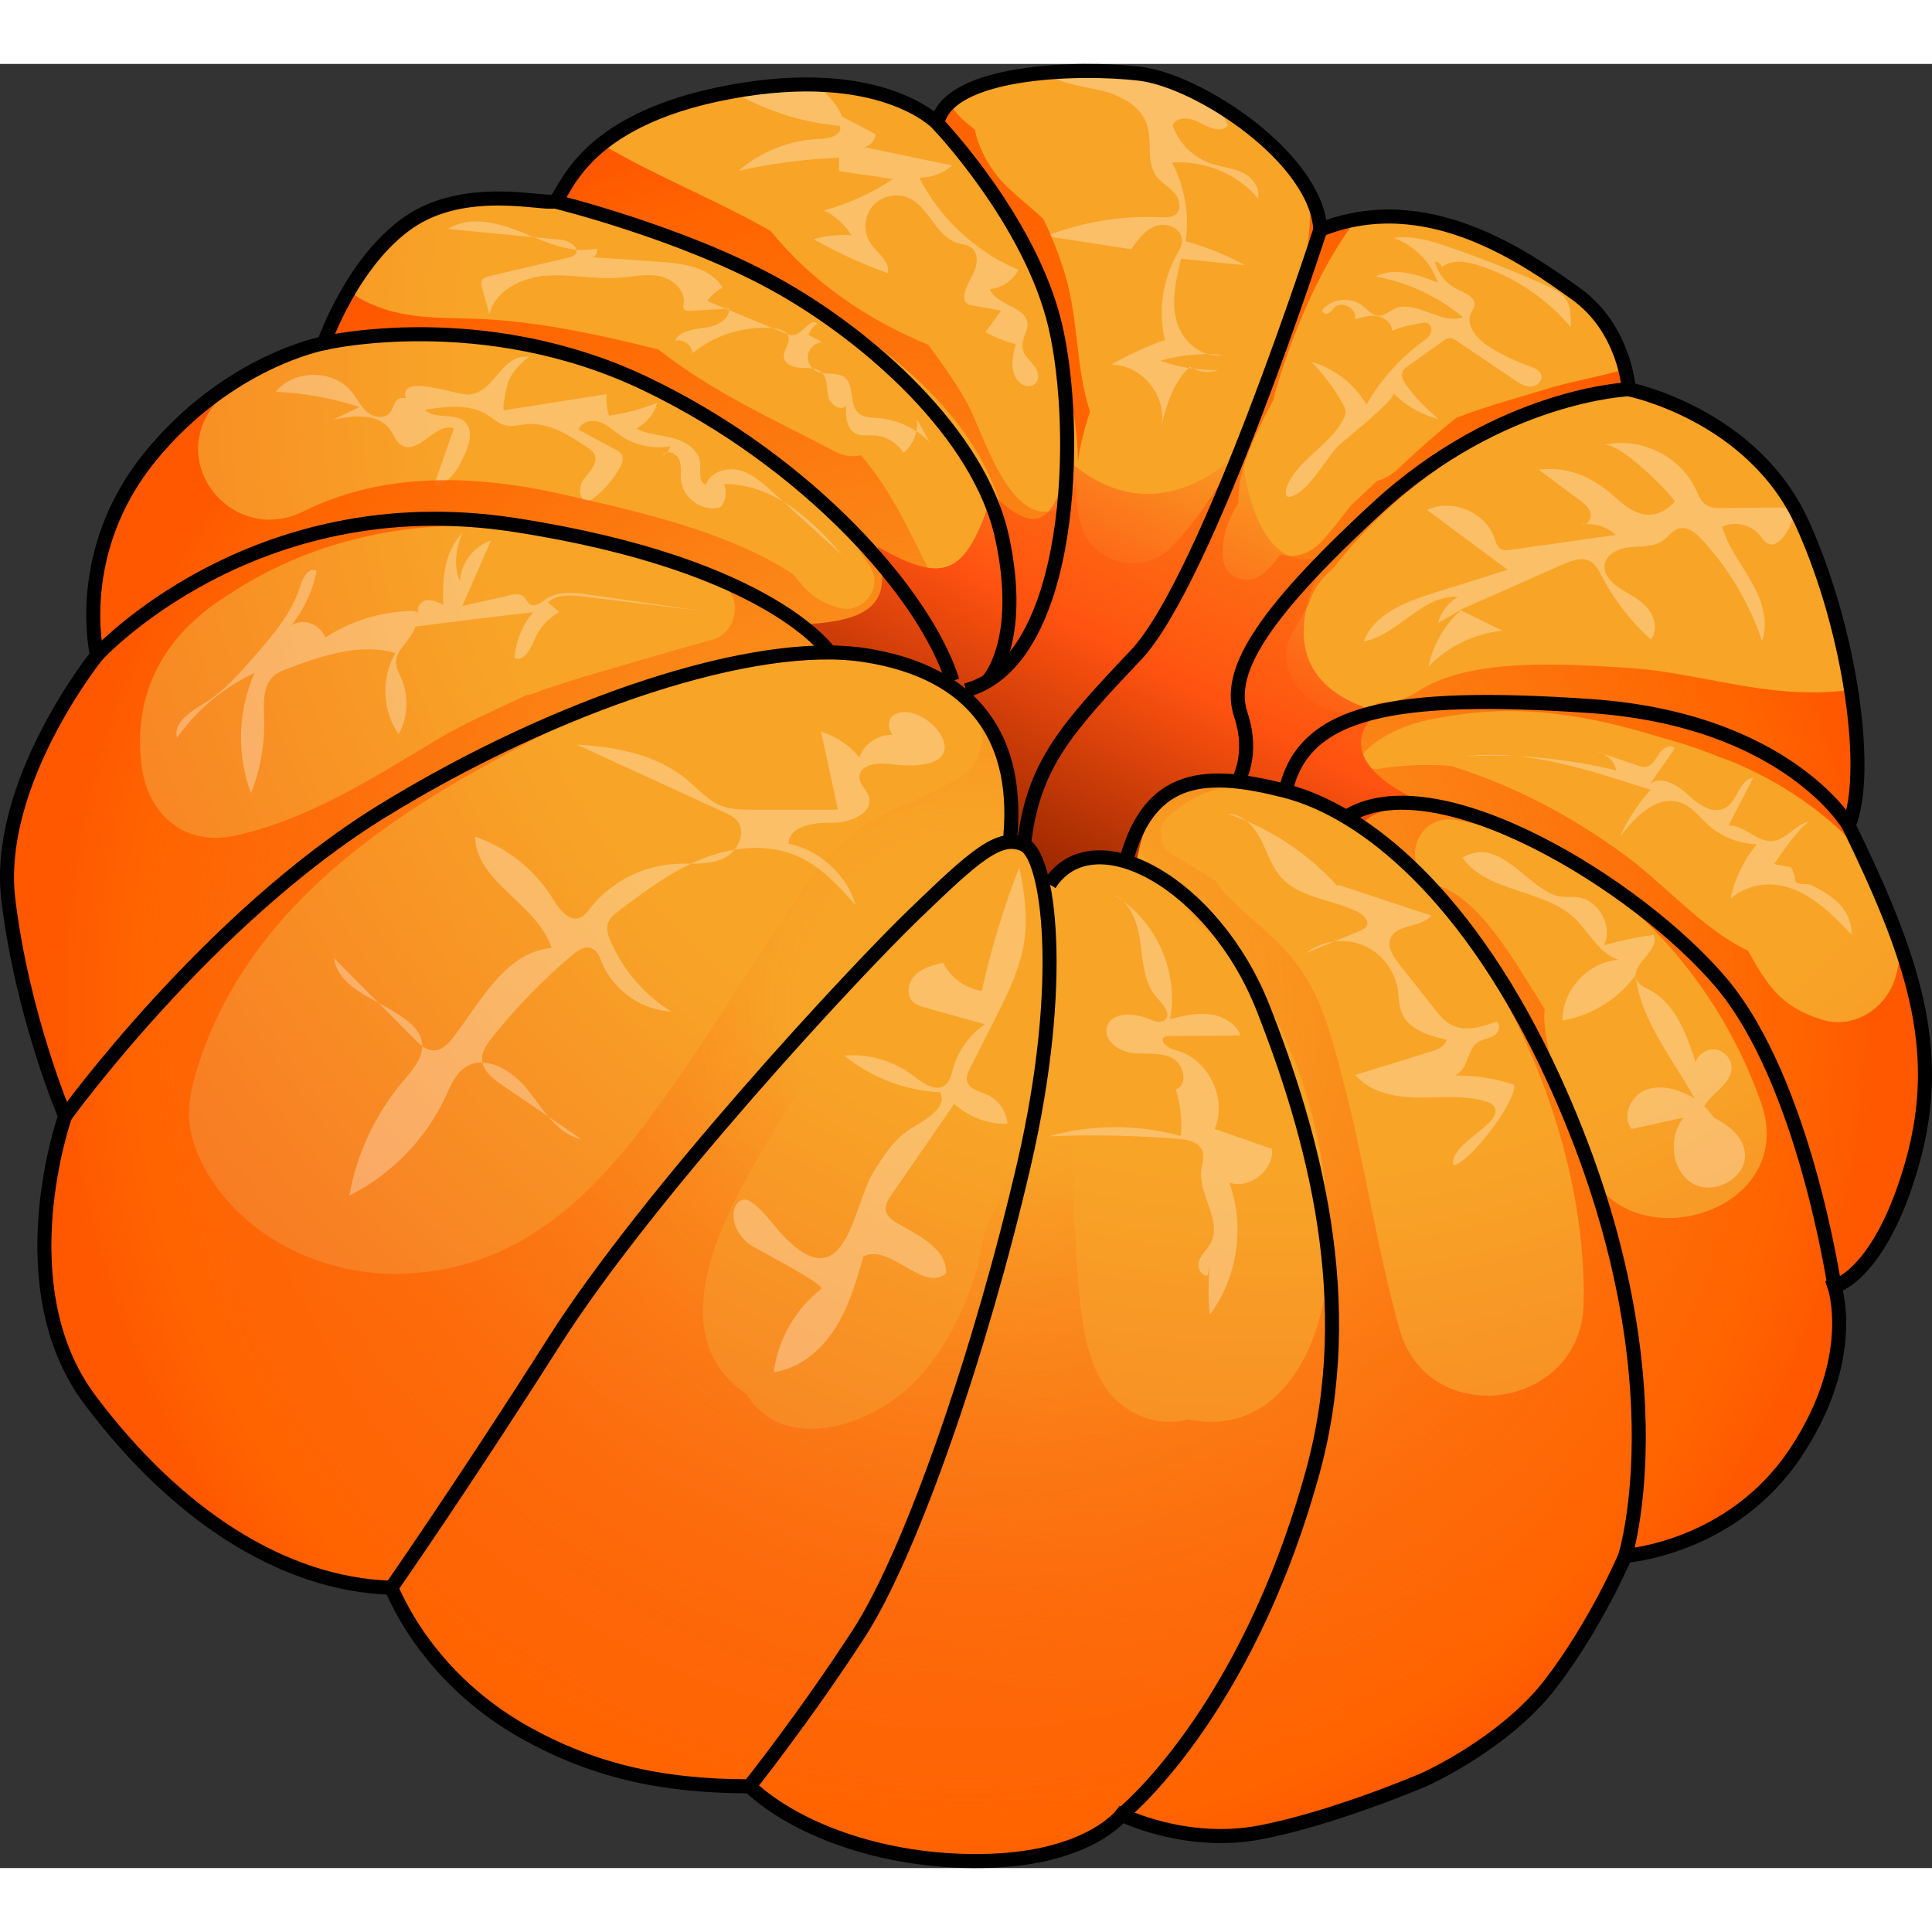 <?xml version="1.0" encoding="utf-8"?>
<!-- Created by: Science Figures, www.sciencefigures.org, Generator: Science Figures Editor -->
<svg version="1.1" id="Layer_1" xmlns="http://www.w3.org/2000/svg" xmlns:xlink="http://www.w3.org/1999/xlink" 
	 width="800px" height="800px" viewBox="0 0 134.304 125.415" enable-background="new 0 0 134.304 125.415"
	 xml:space="preserve">
<rect x="0" y="0" width="134.304" height="125.415" fill="#333333" stroke="none"/>
<g>
	<radialGradient id="SVGID_1_" cx="88.138" cy="21.235" r="109.628" gradientUnits="userSpaceOnUse">
		<stop  offset="0.513" style="stop-color:#F8A427"/>
		<stop  offset="0.887" style="stop-color:#F87722"/>
	</radialGradient>
	<path fill="url(#SVGID_1_)" d="M65.16,4.129c0.739-3.697,9.86-3.944,14.05-3.451c4.19,0.493,12.324,5.916,12.571,10.846
		c7.395-2.958,14.296,1.972,17.747,4.437c3.451,2.465,3.697,6.655,3.697,6.655s8.627,1.725,12.078,9.367
		c3.451,7.641,4.683,17.501,3.204,20.952c4.437,9.12,6.655,15.529,4.437,23.416s-5.423,8.627-5.423,8.627s1.725,4.93-2.711,11.585
		c-4.437,6.655-11.831,7.148-11.831,7.148s-1.972,4.683-5.176,8.874c-3.204,4.19-8.805,6.681-8.805,6.681s-6.231,2.685-11.407,3.671
		c-5.176,0.986-9.613-1.232-9.613-1.232s-2.218,2.958-9.12,3.204c-6.902,0.246-13.31-1.972-16.761-5.176
		c-6.409,0-11.092-1.232-15.529-3.697s-7.641-6.162-9.367-10.106c-7.641-0.246-15.036-5.176-20.952-13.064
		S4.524,73.145,4.524,73.145S1.566,66.244,0.58,58.11s6.162-17.008,6.162-17.008s-1.725-7.148,3.697-13.803
		s12.078-7.888,12.078-7.888s1.963-5.693,5.907-8.404S37.8,9.798,38.539,9.551c0.739-0.246,1.466-5.613,12.214-7.604
		C61.272-0.001,65.16,4.129,65.16,4.129z"/>
	<path opacity="0.3" fill="#FFFFFF" d="M106.969,28.205c0.94,0.701,1.881,1.401,2.821,2.102c0.331,0.246,0.684,0.526,0.779,0.927
		c0.095,0.401-0.255,0.907-0.65,0.788c0.856-0.141,1.771,0.133,2.409,0.72c-2.448,0.345-4.895,0.69-7.343,1.035
		c-0.205,0.029-0.425,0.056-0.612-0.035c-0.29-0.141-0.384-0.498-0.492-0.803c-0.633-1.793-2.96-2.755-4.675-1.932
		c1.865,1.386,3.731,2.772,5.596,4.158c-1.709,0.536-3.419,1.072-5.128,1.609c-1.957,0.614-4.161,1.453-4.871,3.377
		c2.404-0.468,4.081-3.273,6.524-3.093c-0.661,0.397-1.16,1.057-1.361,1.802c0.558-0.319,1.116-0.638,1.674-0.956
		c-1.189,1.023-2.025,2.448-2.337,3.985c1.349-1.406,3.214-2.306,5.155-2.487c-0.989-0.482-1.978-0.964-2.967-1.446
		c2.383-1.054,4.765-2.109,7.148-3.163c0.625-0.277,1.377-0.548,1.958-0.188c0.344,0.213,0.534,0.598,0.721,0.956
		c0.871,1.672,2.041,3.187,3.439,4.452c0.452-0.566,0.321-1.432-0.103-2.019c-0.424-0.587-1.073-0.962-1.7-1.325
		c-0.72-0.418-1.539-1.051-1.403-1.872c0.127-0.765,1.019-1.132,1.792-1.204c0.772-0.071,1.616-0.008,2.25-0.456
		c0.381-0.269,0.658-0.709,1.107-0.835c0.609-0.172,1.195,0.311,1.624,0.777c1.862,2.017,3.292,4.431,4.165,7.034
		c0.491-1.358-0.029-2.873-0.743-4.128s-1.634-2.422-2.029-3.811c0.861-0.412,1.987-0.164,2.595,0.572
		c0.209,0.252,0.391,0.574,0.71,0.648c0.411,0.095,0.768-0.275,1.028-0.606c0.424-0.542,0.809-1.425,0.24-1.812
		c-0.211-0.144-0.485-0.147-0.74-0.144c-1.283,0.013-2.566,0.026-3.849,0.038c-0.359,0.004-0.739,0.002-1.048-0.181
		c-0.41-0.242-0.586-0.731-0.791-1.161c-1.094-2.303-3.905-3.64-6.382-3.035c1.045-0.255,4.443,3.132,4.955,3.934
		c-1.485,1.525-2.798,0.925-4.062-0.226C110.854,28.817,109.092,27.923,106.969,28.205z"/>
	<path opacity="0.3" fill="#FFFFFF" d="M128.723,60.537c-1.628-1.737-3.58-3.612-5.958-3.493c-0.899,0.045-1.781,0.395-2.466,0.979
		c0.288-1.383,0.921-2.692,1.826-3.776c-1.236-0.035-2.454-0.521-3.375-1.347c-0.604-0.543-1.112-1.243-1.871-1.533
		c-1.645-0.627-3.233,0.964-4.282,2.379c0.542-1.196,1.267-2.309,2.142-3.288c-4.196-1.334-8.52-2.846-12.891-2.324
		c3.529-0.191,7.086,0.141,10.519,0.982c-0.153-0.66-0.727-1.202-1.394-1.318c0.938,0.317,1.876,0.634,2.814,0.951
		c0.224,0.076,0.462,0.152,0.693,0.1c0.425-0.097,0.627-0.565,0.869-0.927c0.242-0.362,0.78-0.663,1.08-0.348
		c-0.571,0.82-1.141,1.641-1.712,2.461c0.798-0.584,1.89,0.094,2.617,0.764c0.727,0.67,1.746,1.408,2.604,0.916
		c0.85-0.489,0.967-1.959,1.938-2.096c-0.573,1.108-1.146,2.216-1.719,3.324c1.102-0.056,1.973,1.181,3.071,1.075
		c0.993-0.096,1.631-1.251,2.624-1.351c-0.556,0.056-2.191,2.468-2.521,2.937c0.173,0.088,1.132,0.21,1.181,0.256
		c0.07,0.065,0.208,0.505,0.208,0.505c0.091,0.051-0.003,0.442,0.171,0.545c0.291,0.172,0.718,0.027,1.03,0.18
		C127.379,57.801,128.697,58.708,128.723,60.537z"/>
	<path opacity="0.3" fill="#FFFFFF" d="M109.465,59.396c1.016,0.98,1.692,2.433,3.032,2.878c-2.1,0.149-3.906,2.112-3.881,4.217
		c2.016-0.328,3.885-1.486,5.077-3.145c0.52,4.543,4.822,7.908,5.553,12.421c1.015-1.332-0.282-3.254-1.765-4.033
		c-0.968-0.508-2.143-0.81-3.148-0.378c-1.004,0.432-1.597,1.832-0.909,2.682c1.203-0.265,2.406-0.53,3.61-0.795
		c-1.097,1.368-0.872,3.71,0.645,4.588c1.517,0.879,3.86-0.463,3.612-2.199c-0.202-1.412-1.685-2.209-2.991-2.783
		c0.337-1.204,2.034-1.777,2.07-3.027c0.018-0.61-0.462-1.196-1.064-1.299c-0.602-0.103-1.249,0.29-1.435,0.871
		c-0.626-1.942-1.402-4.07-3.204-5.025c-0.333-0.177-0.719-0.331-0.888-0.668c-0.536-1.073,1.694-2.084,1.167-3.162
		c-1.16,0.163-2.309,0.406-3.437,0.726c0.62-1.321-0.342-3.11-1.785-3.322c-0.512-0.075-1.048,0.018-1.543-0.133
		c-2.099-0.642-3.966-4.162-6.516-2.636C103.345,57.606,107.33,57.343,109.465,59.396z"/>
	<path opacity="0.3" fill="#FFFFFF" d="M103.886,72.513c-0.111-0.215-0.358-0.317-0.589-0.388c-1.52-0.463-3.149-0.254-4.737-0.273
		c-1.588-0.018-3.323-0.35-4.337-1.573c1.767-0.546,3.533-1.093,5.3-1.639c0.442-0.137,0.958-0.354,1.034-0.81
		c-1.229-0.276-2.636-0.694-3.113-1.86c-0.217-0.531-0.192-1.125-0.287-1.691c-0.227-1.351-1.205-2.552-2.482-3.047
		c-1.278-0.495-2.809-0.268-3.888,0.577c1.246-0.514,2.493-1.028,3.739-1.543c0.183-0.075,0.379-0.163,0.472-0.337
		c0.199-0.374-0.211-0.779-0.589-0.971c-1.783-0.905-4.085-0.95-5.392-2.462c-0.65-0.751-0.93-1.744-1.39-2.624
		c-0.46-0.88-1.251-1.728-2.244-1.725c2.928,0.992,5.589,2.758,7.642,5.07c0.067,0.104-0.204,0.062-0.146-0.047
		c0.058-0.109,0.219-0.086,0.336-0.047c2.094,0.694,4.188,1.387,6.283,2.081c-0.711,0.876-2.462,0.556-2.846,1.617
		c-0.219,0.605,0.204,1.238,0.603,1.743c0.82,1.038,1.64,2.077,2.46,3.115c0.333,0.421,0.679,0.854,1.152,1.108
		c0.958,0.513,2.13,0.159,3.155-0.204c0.351,0.188,0.176,0.763-0.165,0.968c-0.341,0.205-0.771,0.225-1.104,0.443
		c-0.491,0.322-0.629,0.962-0.865,1.5c-0.236,0.538-0.795,1.077-1.337,0.851c1.589-0.1,3.198,0.11,4.708,0.616
		c0.207,1.135-3.121,5.47-4.231,5.605C100.733,74.992,104.512,73.721,103.886,72.513z"/>
	<path opacity="0.3" fill="#FFFFFF" d="M83.964,84.217c-0.474,0.088-0.765-0.575-0.603-1.029s0.563-0.779,0.793-1.203
		c0.844-1.55-0.868-3.373-0.646-5.123c0.054-0.426,0.223-0.865,0.085-1.272c-0.219-0.644-1.036-0.812-1.714-0.867
		c-2.987-0.24-5.988-0.299-8.983-0.176c2.984-0.838,6.197-0.846,9.185-0.024c0.105-1.089-0.014-2.199-0.347-3.241
		c0.885-0.303,0.576-1.767-0.261-2.185c-0.838-0.417-1.836-0.232-2.765-0.345s-1.972-0.833-1.771-1.747
		c0.247-1.124,1.886-1.069,2.941-0.609c0.371,0.162,0.854,0.321,1.135,0.03c0.408-0.423-0.16-1.047-0.559-1.478
		c-0.923-0.997-1.001-2.48-1.176-3.827c-0.175-1.347-0.648-2.866-1.903-3.386c2.934,1.692,4.601,5.334,3.963,8.661
		c0.894-0.222,1.813-0.445,2.728-0.337c0.915,0.108,1.841,0.62,2.176,1.478c-1.666,0.015-3.333,0.03-4.999,0.046
		c-0.098,0.001-0.202,0.003-0.287,0.052c-0.431,0.247,0.215,0.789,0.699,0.901c2.282,0.527,3.71,3.346,2.785,5.497
		c1.331,0.464,2.662,0.928,3.993,1.392c0.117,1.488-1.559,2.808-2.978,2.345c1.102,3.028,0.575,6.595-1.355,9.176
		c-0.208-1.985-0.054-4.007,0.451-5.938"/>
	<path opacity="0.3" fill="#FFFFFF" d="M60.692,77.074c0.71-1.151,1.461-2.344,2.613-3.052c1.032-0.635,2.595-1.46,2.045-2.54
		c-2.415-0.107-4.787-1.016-6.655-2.549c1.7-0.144,3.447,0.369,4.799,1.409c0.651,0.501,1.52,1.147,2.184,0.664
		c0.357-0.26,0.452-0.741,0.572-1.166c0.35-1.243,1.148-2.354,2.214-3.083c-1.375-0.383-2.751-0.766-4.126-1.149
		c-0.312-0.087-0.638-0.181-0.872-0.405c-0.51-0.489-0.335-1.398,0.174-1.889c0.509-0.49,1.233-0.671,1.921-0.832
		c0.511,1.031,1.546,1.785,2.684,1.956c0.655-2.926,1.528-5.802,2.609-8.598c0.357,1.692,0.599,3.438,0.347,5.149
		c-0.283,1.92-1.17,3.69-2.044,5.422c-0.573,1.136-1.147,2.272-1.72,3.408c-0.139,0.275-0.282,0.578-0.214,0.879
		c0.126,0.563,0.835,0.708,1.363,0.94c0.801,0.352,1.38,1.165,1.452,2.037c-1.351,0.039-2.711-0.471-3.702-1.39
		c-1.459,2.116-2.918,4.232-4.377,6.348c-0.224,0.325-0.459,0.697-0.385,1.085c0.073,0.385,0.425,0.646,0.761,0.846
		c1.487,0.882,3.507,1.776,3.431,3.503c-1.563,1.38-3.867-2.089-5.743-1.177c-0.495,1.732-1.003,3.491-1.971,5.011
		c-0.968,1.519-2.479,2.792-4.263,3.04c0.287-2.264,1.506-4.395,3.312-5.789c0.344-0.266-4.731-2.885-5.006-3.096
		c-0.692-0.533-1.204-1.386-1.09-2.252c0.052-0.397,0.306-0.827,0.705-0.855c0.242-0.017,0.467,0.119,0.66,0.266
		c0.853,0.65,1.432,1.59,2.184,2.355C58.827,85.915,59.322,79.296,60.692,77.074z"/>
	<path opacity="0.3" fill="#FFFFFF" d="M62.145,45.251c-0.665,0.397-0.284,1.79,0.423,1.472c-1.129-0.343-2.469,0.363-2.825,1.489
		c-0.68-0.849-1.624-1.483-2.668-1.792c0.392,1.808,0.784,3.616,1.176,5.423c-1.98,0-3.959-0.001-5.939-0.001
		c-0.725,0-1.469-0.004-2.146-0.263c-0.961-0.369-1.654-1.197-2.447-1.852c-2.091-1.726-4.916-2.258-7.623-2.41
		c3.426,1.573,6.851,3.147,10.277,4.72c0.3,0.138,0.609,0.282,0.833,0.525c0.758,0.822,0.058,2.249-0.965,2.698
		c-1.024,0.449-2.195,0.289-3.311,0.351c-2.29,0.128-4.504,1.285-5.916,3.093c-0.194,0.248-0.388,0.519-0.678,0.639
		c-0.78,0.324-1.465-0.587-1.906-1.308c-1.229-2.007-3.176-3.564-5.405-4.32c0.062,3.201,4.37,4.682,5.31,7.742
		c-3.147,0.277-4.88,3.631-6.782,6.154c-0.361,0.478-0.833,0.981-1.431,0.964c-0.505-0.014-0.914-0.395-1.27-0.753
		c-1.879-1.886-3.758-3.772-5.637-5.658c0.359,2.348,3.442,2.922,5.244,4.47c0.386,0.332,0.733,0.744,0.848,1.24
		c0.248,1.064-0.6,2.032-1.306,2.865c-1.906,2.252-3.202,5.016-3.712,7.922c2.913-1.453,5.309-3.916,6.682-6.868
		c0.346-0.745,0.665-1.564,1.344-2.027c1.42-0.967,3.334,0.226,4.394,1.578c1.06,1.353,2.028,3.048,3.709,3.405
		c-1.844-1.261-3.689-2.521-5.533-3.782c-0.634-0.433-1.332-0.976-1.372-1.742c-0.03-0.586,0.344-1.108,0.71-1.567
		c1.658-2.08,3.522-3.996,5.554-5.711c0.39-0.329,0.902-0.67,1.37-0.469c0.382,0.164,0.536,0.611,0.695,0.996
		c0.79,1.92,2.75,3.3,4.824,3.398c-1.877-1.154-3.379-2.906-4.235-4.936c-0.155-0.367-0.29-0.773-0.182-1.156
		c0.114-0.404,0.47-0.686,0.805-0.938c1.828-1.376,3.685-2.769,5.813-3.608c2.128-0.84,4.599-1.073,6.677-0.114
		c1.579,0.729,2.783,2.061,3.941,3.357c-0.634-2.126-2.504-3.833-4.678-4.271c0.058-1.242,1.766-1.484,3.009-1.456
		c1.243,0.028,2.953-0.666,2.57-1.849c-0.151-0.467-0.63-0.815-0.645-1.306c-0.027-0.838,1.155-1.047,1.987-0.939
		C69.067,49.617,64.321,43.95,62.145,45.251z"/>
	<path opacity="0.3" fill="#FFFFFF" d="M93.352,24.764c0.104-0.188,0.197-0.394,0.185-0.609c-0.01-0.193-0.104-0.371-0.198-0.539
		c-0.595-1.057-1.327-2.036-2.173-2.904c1.593,0.448,2.996,1.538,3.824,2.971c0.97-1.7,2.299-3.194,3.875-4.355
		c0.224-0.165,0.462-0.335,0.581-0.586c0.118-0.252,0.059-0.611-0.197-0.721c-0.124-0.053-0.266-0.038-0.4-0.018
		c-0.711,0.102-1.412,0.281-2.085,0.533c-0.013-0.522-0.519-0.924-1.035-1.006s-1.036,0.078-1.534,0.236
		c0.184-0.714-0.876-1.347-1.417-0.847c-0.15,0.139-0.256,0.334-0.442,0.421c-0.186,0.086-0.479-0.062-0.407-0.254
		c0.662-0.775,1.946-0.914,2.759-0.299c0.374,0.283,0.705,0.719,1.174,0.718c0.382-0.001,0.688-0.299,1.032-0.464
		c1.492-0.719,3.243,1.12,4.806,0.57c-1.735-1.449-3.851-2.437-6.076-2.836c1.333-0.683,2.938-0.128,4.328,0.432
		c-0.479-1.428-1.643-2.608-3.064-3.107c1.276-0.204,2.565,0.191,3.788,0.61c2.349,0.806,4.66,1.722,6.922,2.745
		c0.42,0.19,0.853,0.395,1.146,0.751c0.464,0.564,0.469,1.363,0.452,2.093c-1.682-2.001-3.94-3.513-6.432-4.305
		c-0.838-0.267-1.839-0.426-2.527,0.122c-0.053-0.21-0.263-0.368-0.479-0.36c0.205,0.833,0.802,1.561,1.578,1.927
		c0.515,0.243,1.228,0.516,1.159,1.081c-0.025,0.201-0.155,0.37-0.236,0.556c-0.411,0.947,0.532,1.914,1.419,2.443
		c0.846,0.505,1.741,0.928,2.668,1.262c0.334,0.12,0.721,0.281,0.804,0.626c0.096,0.404-0.34,0.774-0.755,0.776
		s-0.787-0.239-1.131-0.472c-1.326-0.896-2.652-1.792-3.978-2.688c-0.153-0.104-0.32-0.211-0.505-0.208
		c-0.182,0.003-0.343,0.113-0.492,0.219c-0.791,0.565-1.582,1.129-2.373,1.694c-0.161,0.115-0.33,0.239-0.407,0.422
		c-0.139,0.33,0.071,0.696,0.284,0.984c0.64,0.861,1.391,1.64,2.229,2.31c-1.198-0.292-2.31-0.927-3.171-1.809
		c0.334,0.343-3.612,3.43-3.89,3.741c-0.792,0.888-1.742,2.579-2.709,3.205c-1.26,0.815-0.923-0.409-0.442-1.125
		C90.801,27.221,92.481,26.347,93.352,24.764z"/>
	<path opacity="0.3" fill="#FFFFFF" d="M29.671,37.273c-0.419,0.051-0.79,0.548-0.557,0.9c-0.158-0.139-0.39-0.147-0.6-0.141
		c-2.086,0.058-4.153,0.704-5.9,1.844c-0.238-0.626-0.884-1.074-1.555-1.077c-0.67-0.003-1.32,0.44-1.563,1.064
		c1.276-1.238,2.164-2.869,2.513-4.612c-0.478-0.326-0.945,0.416-1.111,0.97c-0.573,1.913-1.921,3.481-3.233,4.986
		c-1.035,1.187-2.092,2.393-3.434,3.218c-0.945,0.581-2.205,1.338-1.922,2.41c1.368-1.932,3.245-3.501,5.389-4.505
		c-1.164,2.613-1.256,5.685-0.251,8.363c0.644-1.612,0.955-3.355,0.91-5.09c-0.029-1.092-0.126-2.367,0.701-3.08
		c0.292-0.252,0.663-0.391,1.025-0.524c2.383-0.879,4.973-1.768,7.408-1.043c-1.011,1.713-0.92,4.014,0.224,5.642
		c0.646-1.174,0.715-2.649,0.183-3.879c-0.151-0.349-0.352-0.693-0.366-1.074c-0.036-0.969,1.093-1.588,1.334-2.527
		c2.729-0.36,5.461-0.694,8.197-1.001c-0.751,0.885-1.21,2.014-1.289,3.172c0.66,0.3,1.125-0.649,1.406-1.317
		c0.333-0.792,0.947-1.462,1.706-1.864c-0.263-0.225-0.526-0.45-0.789-0.676c0.615-0.58,1.576-0.515,2.415-0.413
		c2.719,0.331,5.438,0.662,8.157,0.993c-2.582-0.374-5.164-0.748-7.746-1.122c-1.005-0.146-2.117-0.268-2.957,0.301
		c-0.336,0.228-0.727,0.573-1.086,0.383c-0.237-0.126-0.316-0.435-0.531-0.594c-0.243-0.18-0.582-0.121-0.877-0.054
		c-1.112,0.253-2.224,0.506-3.336,0.758c0.665-1.518,1.33-3.036,1.994-4.554c-1.197,0.397-2.093,1.572-2.158,2.832
		c-0.484-1.133-0.246-2.252,0.152-3.354c-1.282,1.391-1.36,3.231-1.317,5.002C30.496,37.438,30.044,37.228,29.671,37.273z"/>
	<path opacity="0.3" fill="#FFFFFF" d="M27.502,23.481c-0.166,0.251-0.222,0.571-0.423,0.795c-0.39,0.434-1.135,0.29-1.575-0.094
		c-0.44-0.384-0.692-0.936-1.058-1.39c-1.266-1.57-4.012-1.571-5.279-0.001c1.98,0.089,3.947,0.446,5.832,1.057
		c-0.606,0.292-1.213,0.583-1.819,0.875c1.375-0.286,3.083-0.455,3.917,0.675c0.285,0.386,0.441,0.903,0.863,1.132
		c1.175,0.637,2.346-1.667,3.596-1.194c-0.465,1.325-0.93,2.649-1.395,3.974c1.024-0.047,1.652-1.109,2.089-2.037
		c0.363-0.77,0.688-1.789,0.077-2.381c-0.716-0.694-2.103-0.133-2.791-0.855c1.468-0.228,3.081-0.428,4.343,0.356
		c0.41,0.255,0.775,0.611,1.243,0.729c0.485,0.122,0.991-0.033,1.49-0.078c1.511-0.136,2.908,0.738,4.172,1.576
		c0.21,0.14,0.431,0.29,0.539,0.518c0.285,0.6-0.336,1.2-0.745,1.724c-0.409,0.524-0.335,1.612,0.321,1.506
		c0.15-0.024,0.279-0.117,0.399-0.211c0.712-0.56,1.315-1.258,1.767-2.043c0.159-0.276,0.301-0.614,0.167-0.903
		c-0.097-0.209-0.312-0.331-0.515-0.44c-0.833-0.449-1.666-0.897-2.499-1.346c0.178-0.548,0.911-0.719,1.457-0.535
		c0.546,0.185,0.971,0.608,1.444,0.936c0.997,0.691,2.271,0.968,3.465,0.754c-0.058,0.279-0.266,0.522-0.532,0.621
		c0.257-0.425,0.976-0.158,1.164,0.302c0.188,0.46,0.075,0.982,0.13,1.476c0.137,1.236,1.517,2.174,2.717,1.847
		c0.401-0.416,0.507-1.089,0.253-1.608c3.305-0.078,6.088,2.39,8.222,4.915c-1.627-1.474-3.254-2.947-4.881-4.421
		c-0.678-0.615-1.396-1.25-2.284-1.471s-1.992,0.133-2.294,0.997c-0.533-0.117-0.375-0.898-0.402-1.443
		c-0.045-0.904-0.95-1.525-1.822-1.765c-0.872-0.24-1.818-0.26-2.618-0.683c0.702-0.366,1.241-1.031,1.453-1.793
		c-1.078,0.435-2.208,0.738-3.359,0.902c-0.147-0.485-0.203-0.997-0.164-1.502c-2.373,0.374-4.746,0.748-7.119,1.121
		c-0.198,0.031,0.229-1.865,0.302-2.028c0.311-0.693,0.826-1.255,1.443-1.686c-1.995-0.212-2.283,2.364-4.129,2.618
		c-0.839,0.115-5.037-1.571-4.448,0.288C27.945,23.159,27.671,23.226,27.502,23.481z"/>
	<path opacity="0.3" fill="#FFFFFF" d="M63.722,24.662c0.136,0.878-0.227,1.816-0.919,2.373c-0.44-0.716-1.253-1.189-2.093-1.218
		c-0.408-0.014-0.84,0.065-1.209-0.11c-0.673-0.321-0.725-1.242-0.68-1.986c-0.318,0.493-1.113-0.022-1.241-0.594
		c-0.128-0.572-0.032-1.257-0.455-1.664c-0.368-0.353-0.944-0.311-1.453-0.334c-0.509-0.023-1.123-0.245-1.184-0.751
		c-0.056-0.474,0.43-0.903,0.329-1.369c-0.096-0.443-0.639-0.603-1.091-0.64c-1.992-0.164-4.039,0.473-5.587,1.738
		c-0.026-0.581-0.691-1.037-1.242-0.851c0.357-0.71,1.304-0.808,2.092-0.915c0.788-0.107,1.741-0.54,1.704-1.334
		c-0.912,0.053-1.825,0.107-2.737,0.16c-0.14,0.008-0.302,0.007-0.391-0.1c-0.094-0.113-0.057-0.28-0.038-0.426
		c0.118-0.93-0.787-1.717-1.707-1.897c-0.92-0.18-1.863,0.052-2.798,0.123c-1.691,0.128-3.388-0.277-5.079-0.146
		s-3.531,1.033-3.919,2.684c-0.171-0.61-0.343-1.22-0.514-1.83c-0.049-0.173-0.096-0.366-0.014-0.526
		c0.095-0.186,0.324-0.252,0.527-0.3c1.827-0.426,3.654-0.852,5.481-1.279c0.176-0.041,0.366-0.09,0.48-0.231
		c0.375-0.461-0.429-0.959-1.02-1.015c-2.609-0.25-5.218-0.499-7.827-0.749c1.517-0.952,3.501-0.442,5.159,0.236
		s3.411,1.516,5.159,1.126c0.159,0.236-0.06,0.615-0.344,0.596c1.575,0.107,3.149,0.214,4.724,0.32
		c1.646,0.112,3.555,0.377,4.391,1.8c-0.42,0.221-0.786,0.542-1.06,0.929c1.771,0.735,3.542,1.47,5.313,2.205
		c0.244,0.101,0.509,0.205,0.766,0.142c0.617-0.15,1.072-1.17,1.581-0.791c-0.285,0.191-0.503,0.479-0.609,0.805
		c0.314,0.168,0.628,0.337,0.943,0.505c-0.477,0.015-0.913,0.402-0.994,0.872c-0.081,0.47,0.195,0.976,0.63,1.171
		c0.6,0.269,1.384-0.011,1.907,0.387c0.731,0.558,0.285,1.896,0.977,2.501c0.354,0.309,0.872,0.303,1.34,0.338
		c1.349,0.102,2.654,0.71,3.6,1.676"/>
	<path opacity="0.3" fill="#FFFFFF" d="M70.658,21.884c0.585,0.89,1.673,0.535,1.493-0.345c-0.196-0.953-1.397-1.124-0.994-2.459
		c0.097-0.32,0.274-0.626,0.272-0.961c-0.008-1.252-2.144-1.301-2.622-2.458c0.832-0.079,1.608-0.608,1.985-1.354
		c-2.952-1.236-5.439-3.548-6.887-6.401c0.828,0.015,1.658-0.295,2.274-0.848c-2.034-0.426-4.068-0.853-6.102-1.279
		c0.419-0.082,0.76-0.468,0.788-0.894c-0.776-0.409-1.552-0.818-2.327-1.227c-0.387-0.921-1.086-1.693-1.937-2.215
		c-1.626-0.038-3.504,0.087-5.679,0.478c0.112,0.063,0.224,0.126,0.333,0.187c2.182,1.219,4.621,1.973,7.11,2.197
		c0.268,0.556-0.632,0.889-1.249,0.902c-2.107,0.043-4.19,0.845-5.783,2.226c2.296-0.515,4.639-0.822,6.991-0.915
		c-0.001,0.31-0.002,0.62-0.002,0.931c1.253,0.184,2.506,0.368,3.759,0.552c-1.47,0.978-3.098,1.718-4.801,2.183
		c0.783,0.379,1.455,0.986,1.911,1.728c-0.882-0.061-1.774,0.031-2.625,0.271c1.645,0.936,3.372,1.726,5.155,2.359
		c0.163-0.816-0.744-1.391-1.207-2.083c-0.513-0.768-0.449-1.875,0.151-2.578s1.682-0.943,2.522-0.558
		c1.408,0.645,1.872,2.656,3.351,3.116c0.333,0.103,0.707,0.121,0.985,0.332c0.482,0.364,0.438,1.111,0.199,1.665
		c-0.239,0.554-0.626,1.062-0.693,1.662c-0.018,0.162-0.008,0.34,0.093,0.469c0.115,0.146,0.314,0.189,0.497,0.223
		c0.656,0.122,1.312,0.243,1.968,0.365c-0.361,0.495-0.721,0.991-1.082,1.486c0.664,0.364,1.371,0.647,2.103,0.844
		C70.398,20.281,70.204,21.194,70.658,21.884z"/>
	<g opacity="0.3">
		<path fill="#FFFFFF" d="M84.971,20.21c-0.339-0.028-0.679-0.038-1.019-0.037C84.28,20.263,84.624,20.284,84.971,20.21z"/>
		<path fill="#FFFFFF" d="M82.711,21.043c-0.032,0.029-0.057,0.063-0.088,0.093c0.111,0.018,0.224,0.025,0.336,0.04
			C82.876,21.133,82.788,21.098,82.711,21.043z"/>
		<path fill="#FFFFFF" d="M72.706,0.616c1.009,0.828,3.121,1.023,4.036,1.279c1.26,0.353,2.564,1.064,2.984,2.303
			c0.398,1.175-0.075,2.617,0.663,3.615c0.328,0.443,0.842,0.709,1.216,1.113c0.374,0.404,0.572,1.094,0.18,1.481
			c-0.283,0.28-0.734,0.268-1.132,0.25c-2.697-0.121-5.419,0.328-7.933,1.311c1.972,0.305,3.943,0.61,5.915,0.915
			c0.455-0.656,0.958-1.351,1.711-1.617c0.753-0.266,1.79,0.164,1.819,0.962c0.014,0.388-0.204,0.741-0.391,1.082
			c-0.973,1.774-1.263,3.91-0.799,5.879c-1.298,0.462-2.554,1.041-3.748,1.73c2.209-0.08,4.097,2.402,3.431,4.51
			c0.387-1.548,0.831-3.181,1.964-4.293c-0.667-0.108-1.324-0.276-1.96-0.504c1.068-0.304,2.178-0.457,3.289-0.46
			c-1.019-0.28-1.88-1.253-2.167-2.318c-0.379-1.407-0.028-2.896,0.323-4.311c1.48,0.151,2.959,0.301,4.439,0.452
			c-1.302-0.715-2.688-1.276-4.12-1.668c0.258-1.861-0.076-3.799-0.943-5.466c2.225-0.176,4.51,0.77,5.96,2.468
			c0.192-0.734-0.406-1.467-1.094-1.789c-0.687-0.322-1.469-0.377-2.186-0.624C82.951,6.501,81.95,5.509,81.523,4.3
			c0.202-0.672,1.196-0.58,1.815-0.25c0.62,0.33,1.405,0.748,1.953,0.31c0.206-0.164-0.372-0.951-1.095-1.786
			c-1.808-1.034-3.61-1.735-4.987-1.897C77.543,0.482,75.096,0.407,72.706,0.616z"/>
		<path fill="#FFFFFF" d="M84.677,21.279c-0.574,0.014-1.149-0.027-1.718-0.102C83.486,21.451,84.127,21.503,84.677,21.279z"/>
	</g>
	<path fill="#FF6400" d="M74.918,27.681c0.162-1.183,0.469-2.352,0.855-3.512c-1.005-3.063-0.783-6.31-1.719-9.477
		c-0.388-1.313-0.906-2.644-1.536-3.931c-0.668-0.606-1.369-1.205-2.104-1.845c-1.347-1.174-2.314-2.736-2.648-4.34
		c-0.105-0.084-0.202-0.181-0.31-0.262c-0.623-0.468-1.097-1.008-1.449-1.586C65.612,3.103,65.324,3.527,65.2,4.02
		c3.479,3.821,6.623,8.873,7.851,13.711C73.372,18.997,75.02,24.146,74.918,27.681z"/>
	
		<radialGradient id="SVGID_2_" cx="67.149" cy="65.246" r="63.268" gradientTransform="matrix(1 0 0 1 0.002 0)" gradientUnits="userSpaceOnUse">
		<stop  offset="0.19" style="stop-color:#FF5800;stop-opacity:0"/>
		<stop  offset="0.855" style="stop-color:#FF6300;stop-opacity:0.916"/>
		<stop  offset="0.916" style="stop-color:#FF6400"/>
		<stop  offset="1" style="stop-color:#FF5800"/>
	</radialGradient>
	<path fill="url(#SVGID_2_)" d="M132.081,61.191c0.009,0.788-0.098,1.592-0.353,2.409c-0.644,2.064-2.86,3.509-5.023,2.852
		c-2.909-0.884-3.873-2.43-5.203-4.828c-0.068-0.029-0.137-0.051-0.204-0.084c-3.093-1.559-5.677-4.617-8.526-6.674
		c-3.702-2.673-7.522-4.691-11.884-6.063c-1.62-0.133-3.307-0.085-5.126,0.205c-0.717,0.114-1.402-0.733-0.77-1.323
		c0.885-0.826,1.975-1.392,3.178-1.782c0.016-0.005,0.025-0.016,0.041-0.02c0.026-0.007,0.051-0.012,0.077-0.019
		c0.693-0.216,1.422-0.373,2.178-0.479c5.248-0.942,9.941-0.114,14.892,1.404c1.335,0.353,2.703,0.801,4.054,1.346
		c0.027,0.009,0.053,0.018,0.08,0.028c3.218,1.129,7.312,3.553,9.943,6.706c-0.297-0.634-0.603-1.276-0.924-1.936
		c0.772-1.802,0.799-5.358,0.162-9.427c-1.653,0.238-3.36,0.222-4.967,0.068c-3.552-0.341-6.988-1.37-10.549-1.59
		c-4.123-0.254-10.903-0.776-14.534,1.6c-0.954,0.624-1.926,0.858-2.846,0.803c-2.978,2.539-8.197-1.761-5.725-5.168
		c0.284-0.564,0.6-1.118,0.932-1.667c0.217-0.767,0.642-1.505,1.323-2.153c0.129-0.123,0.265-0.241,0.397-0.362
		c4.263-5.541,10.796-9.93,17.189-11.9c1.029-0.317,2.148-0.59,3.304-0.801c-0.03-0.242-0.089-0.621-0.214-1.113
		c-1.93,0.565-3.998,0.883-5.709,1.447c-0.648,0.214-3.626,1.007-6.014,1.919c-1.414,1.112-2.767,2.325-4.108,3.588
		c-0.428,0.403-0.92,0.664-1.433,0.819c-0.552,0.52-1.109,1.035-1.66,1.559c-0.05,0.048-0.117,0.11-0.185,0.174
		c-0.598,0.794-1.212,1.578-1.876,2.335c-0.931,1.061-2.023,1.299-3.005,1.031c-0.317,0.472-0.691,0.918-1.16,1.322
		c-1.087,0.935-2.794,0.329-2.842-1.177c-0.045-1.421,0.397-2.633,1.097-3.713c-0.099-1.986,0.917-4.109,1.744-5.843
		c0.217-0.456,0.46-0.89,0.699-1.328c0.027-0.179,0.067-0.363,0.122-0.553c0.948-3.289,2.901-8.491,5.642-11.989
		c-0.827,0.147-1.664,0.371-2.509,0.709c-0.038-0.769-0.287-1.55-0.664-2.322c-0.027,2.888-0.456,5.773-1.266,8.442
		c-1.579,5.207-4.664,12.128-8.476,15.989c-1.958,1.983-5.564,1.08-6.264-1.654c-0.268-1.045-0.351-2.076-0.307-3.096
		c-0.209,1.127-0.704,1.948-1.643,2.184c-3.061,0.768-4.842-5.428-5.85-7.327c-0.783-1.475-1.789-2.847-2.792-4.216
		c-4.323-1.798-8.008-4.32-10.967-7.919c-3.808-2.178-7.83-3.734-11.594-5.944c-0.048-0.028-0.077-0.064-0.121-0.094
		c-2.082,1.669-2.704,3.299-3.108,3.82c0.894,0.188,1.78,0.401,2.632,0.653c4.632,1.368,8.986,3.922,13.37,5.916
		c7.013,3.189,15.202,9.909,15.384,18.286c0.06,2.743-4.003,3.968-5.293,1.434c-1.587-3.115-2.815-5.964-4.984-8.479
		c-0.521,0.141-1.126,0.095-1.776-0.245c-4.294-2.247-8.485-4.106-12.299-7.101c-3.733-0.94-7.588-1.785-11.432-2.067
		c-3.274-0.24-6.248,0.194-9.238-1.435c-0.32-0.174-0.585-0.38-0.825-0.597c-1.166,1.974-1.752,3.662-1.752,3.662
		s-6.655,1.232-12.078,7.888c-5.423,6.655-3.697,13.803-3.697,13.803s-7.148,8.874-6.162,17.008
		c0.986,8.134,3.944,15.036,3.944,15.036s-4.19,11.831,1.725,19.719c5.916,7.888,13.311,12.817,20.952,13.064
		c1.725,3.944,4.93,7.641,9.367,10.106c4.437,2.465,9.12,3.697,15.529,3.697c3.451,3.204,9.86,5.423,16.762,5.176
		c6.902-0.246,9.12-3.204,9.12-3.204s4.437,2.218,9.613,1.232c5.176-0.986,11.408-3.671,11.408-3.671s5.601-2.491,8.805-6.681
		s5.176-8.874,5.176-8.874s7.395-0.493,11.832-7.148c4.437-6.655,2.711-11.585,2.711-11.585s3.204-0.739,5.423-8.627
		C134.438,71.054,133.92,66.422,132.081,61.191z M15.164,23.397c2.588-2.797,7.476-3.628,11.112-4.265
		c4.66-0.816,9.313-0.284,13.78,1.236c8.669,2.949,15.868,6.949,20.468,14.661c0.865,1.451-0.564,3.197-2.148,2.794
		c-1.621-0.413-2.355-1.241-3.245-2.356c-4.615-3.009-10.885-4.37-15.982-5.539c-5.973-1.37-12.453-1.616-18.043,1.17
		C16.128,33.578,11.311,27.563,15.164,23.397z M16.04,36.807c0.107-0.078,0.213-0.156,0.326-0.227
		c10.379-6.526,23.054-5.291,33.701-0.404c1.697,0.779,1.12,3.4-0.502,3.84c-2.564,0.695-8.56,2.459-9.133,2.628
		c-0.062,0.02-0.124,0.039-0.186,0.059c-0.396,0.125-2.134,0.69-2.604,0.842c-0.348,0.185-0.688,0.284-1.016,0.319
		c-2.129,1.021-4.27,1.921-6.313,3.146c-4.403,2.64-8.918,5.543-13.999,6.641c-3.547,0.767-6.076-1.54-6.482-4.938
		C9.166,43.131,11.973,39.25,16.04,36.807z M29.86,83.945c-0.726,0.096-1.477,0.15-2.253,0.159
		c-5.351,0.062-10.832-2.657-13.391-7.356c-0.528-0.97-0.934-2.021-1.044-3.12c-0.151-1.511,0.261-3.019,0.752-4.456
		c3.429-10.048,12.04-16.23,21.099-21.1c9.771-5.252,21.153-11.168,31.599-4.258c2.094,1.385,2.28,4.503,0,5.848
		c-2.211,1.304-4.809,2.117-6.917,3.55c-2.261,1.536-3.775,3.99-5.274,6.242c-3.165,4.753-6.079,9.568-9.511,14.146
		C40.994,78.835,36.404,83.083,29.86,83.945z M72.351,70.369c-0.624,2.424-1.986,6.681-3.944,10.911
		c-0.512,3.956-2.478,8.054-4.997,10.51c-2.986,2.91-8.923,4.882-11.517,0.674c-6.385-4.297-1.139-13.252,1.765-18.046
		c3.647-6.021,7.899-13.171,13.134-18.241c0.176-0.229,0.383-0.418,0.607-0.582c0.386-0.356,0.777-0.702,1.173-1.034
		c2.018-1.687,3.569,0.382,3.378,1.957c0.003,0.007,0.008,0.012,0.011,0.019c0.001,0,0.003,0,0.004-0.001
		c0,0.002-0.001,0.004-0.001,0.006c0.144,0.293,0.237,0.633,0.287,1.009c0.076,0.281,0.125,0.58,0.114,0.912
		c-0.008,0.235-0.016,0.47-0.024,0.705c0.004,0.109-0.015,0.203-0.02,0.306C73.41,62.919,72.836,68.486,72.351,70.369z
		 M82.591,94.228c-1.243,0.328-2.605,0.207-3.936-0.555c-2.7-1.544-3.287-4.941-3.584-7.752c-0.358-3.388-0.394-6.84-0.604-10.238
		c-0.327-5.288,0.368-11.835-1.324-16.833c-1.376-4.065,5.023-6.726,6.911-2.914c0.125,0.252,0.223,0.504,0.34,0.756
		c0.985,0.656,1.867,1.674,2.645,2.84c1.72,1.301,3.344,3.136,3.785,3.768c3.954,5.665,5.705,12.998,5.517,19.844
		C92.191,88.588,89.23,95.553,82.591,94.228z M97.283,87.941c-1.58-5.624-2.415-11.587-3.921-17.285
		c-0.739-2.797-1.412-5.623-3.148-7.996c-1.455-1.988-3.528-3.337-5.182-5.128c-0.235-0.255-0.42-0.515-0.58-0.777
		c-0.939-0.594-1.922-1.182-2.952-1.787c-0.888-0.522-1.139-1.886-0.337-2.615c6.655-6.045,15.638,1.485,19.871,7.08
		c5.486,7.252,9.271,17.638,9.052,26.776C109.909,93.56,99.286,95.073,97.283,87.941z M109.893,75.694
		c-0.928-3.159-2.251-5.786-2.533-9.127c-0.025-0.297-0.009-0.575,0.024-0.845c-0.192-0.323-0.39-0.647-0.602-0.982
		c-1.523-2.399-3.881-6.613-6.752-7.603c-2.904-1.002-1.73-5.137,1.26-4.571c10.023,1.897,17.883,10.352,21.142,19.671
		C125.187,80.111,112.263,83.755,109.893,75.694z"/>
	<linearGradient id="SVGID_3_" gradientUnits="userSpaceOnUse" x1="87.591" y1="25.546" x2="71.341" y2="56.546">
		<stop  offset="0" style="stop-color:#FF5210;stop-opacity:0"/>
		<stop  offset="0.516" style="stop-color:#FF5210"/>
		<stop  offset="1" style="stop-color:#972600"/>
	</linearGradient>
	<path fill="url(#SVGID_3_)" d="M86.29,26.764c-0.032,0.08-5.67,6.49-12.118,0.717c-0.911,5.692-3.017,4.506-5.201,2.408
		c-1.794,5.546-3.198,6.404-7.956,3.674c0.858,3.432,0.278,5.193-5.399,5.404c2.123,1.225,2.197,2.135,2.197,2.135
		s9.56,0.203,11.553,6.072s0.805,7.098,0.805,7.098s2.5-0.765,2.326,2.756c2.01-2.095,3.618-2.694,6.48-1.263
		c0.6-4.341,2.798-8.276,11.838-4.749c0,0,1.347,0.113,3.786,2.101c0.282-1.382,4.396-1.759,4.396-1.759s-7.094-2.675-3.235-6.335
		c-5.5-1.554-6.528-5.548-3.362-10.961C86.91,36.449,86.29,26.764,86.29,26.764z"/>
	<path fill="none" stroke="#000000" stroke-width="0.976" stroke-miterlimit="10" d="M65.161,4.129
		c0.739-3.697,9.86-3.944,14.05-3.451c4.19,0.493,12.324,5.916,12.571,10.846c7.395-2.958,14.296,1.972,17.747,4.437
		s3.697,6.655,3.697,6.655s8.627,1.725,12.078,9.367s4.683,17.501,3.204,20.952c4.437,9.12,6.655,15.529,4.437,23.416
		s-5.423,8.627-5.423,8.627s1.725,4.93-2.711,11.585c-4.437,6.655-11.831,7.148-11.831,7.148s-1.972,4.683-5.176,8.874
		c-3.204,4.19-8.805,6.681-8.805,6.681s-6.231,2.685-11.407,3.671c-5.176,0.986-9.613-1.232-9.613-1.232s-2.218,2.958-9.12,3.204
		c-6.902,0.246-13.31-1.972-16.761-5.176c-6.409,0-11.092-1.232-15.529-3.697s-7.641-6.162-9.367-10.106
		c-7.641-0.246-15.036-5.176-20.952-13.064S4.525,73.145,4.525,73.145S1.567,66.244,0.581,58.11s6.162-17.008,6.162-17.008
		s-1.725-7.148,3.697-13.803s12.078-7.888,12.078-7.888s1.963-5.693,5.907-8.404s9.375-1.209,10.114-1.455s1.466-5.613,12.214-7.604
		C61.273-0.001,65.161,4.129,65.161,4.129z"/>
	<path fill="none" stroke="#000000" stroke-width="0.976" stroke-miterlimit="10" d="M65.161,4.129c0,0,6.487,6.772,8.197,14.079
		s1.266,23.318-6.207,25.339"/>
	<path fill="none" stroke="#000000" stroke-width="0.976" stroke-miterlimit="10" d="M38.541,9.551c0,0,8.702,2.127,15.231,5.702
		s14.352,10.452,15.901,17.722s-1.004,9.908-1.004,9.908"/>
	<path fill="none" stroke="#000000" stroke-width="0.976" stroke-miterlimit="10" d="M22.519,19.411c0,0,11.044-2.603,22.392,2.838
		s19.432,14.686,21.297,20.634"/>
	<path fill="none" stroke="#000000" stroke-width="0.976" stroke-miterlimit="10" d="M6.743,41.102c0,0,10.808-11.858,28.996-9.059
		s22.074,9.059,22.074,9.059"/>
	<path fill="none" stroke="#000000" stroke-width="0.976" stroke-miterlimit="10" d="M4.525,73.145c0,0,9.917-13.743,22.043-21.205
		s25.961-12.039,33.578-10.838c7.617,1.2,10.882,5.864,10.027,13.17"/>
	<path fill="none" stroke="#000000" stroke-width="0.976" stroke-miterlimit="10" d="M27.202,105.929
		c0,0,4.813-6.886,11.338-17.146s20.827-25.65,25.025-29.691c4.197-4.042,5.907-5.596,7.617-4.819s2.954,9.483,0,22.23
		s-7.773,26.893-11.503,32.645c-3.731,5.752-7.581,10.585-7.581,10.585"/>
	<path fill="none" stroke="#000000" stroke-width="0.976" stroke-miterlimit="10" d="M77.979,121.704c0,0,8.579-6.85,13.255-23.752
		c3.301-11.93,0-23.598-3.42-32.304s-11.83-13.325-14.853-8.619"/>
	<path fill="none" stroke="#000000" stroke-width="0.976" stroke-miterlimit="10" d="M112.98,103.71c0,0,4.141-13.227-4.956-33.116
		c-5.87-12.834-13.213-18.654-18.654-20.053c-5.441-1.399-9.443-1.281-11.095,4.878"/>
	<path fill="none" stroke="#000000" stroke-width="0.976" stroke-miterlimit="10" d="M127.523,84.977c0,0-2.088-14.227-7.84-21.067
		c-5.752-6.84-19.999-15.576-26.166-11.519"/>
	<path fill="none" stroke="#000000" stroke-width="0.976" stroke-miterlimit="10" d="M128.509,52.933c0,0-4.301-7.367-17.989-8.299
		s-19.906,0.311-21.15,5.907"/>
	<path fill="none" stroke="#000000" stroke-width="0.976" stroke-miterlimit="10" d="M113.227,22.615c0,0-8.893,0.33-17.463,8.221
		s-10.435,11.622-9.503,14.42c0.933,2.798-0.218,4.642-0.218,4.642"/>
	<path fill="none" stroke="#000000" stroke-width="0.976" stroke-miterlimit="10" d="M91.782,11.523
		c0,0-7.853,24.337-12.827,29.579c-4.974,5.242-7.151,7.729-7.773,13.17"/>
</g>
</svg>